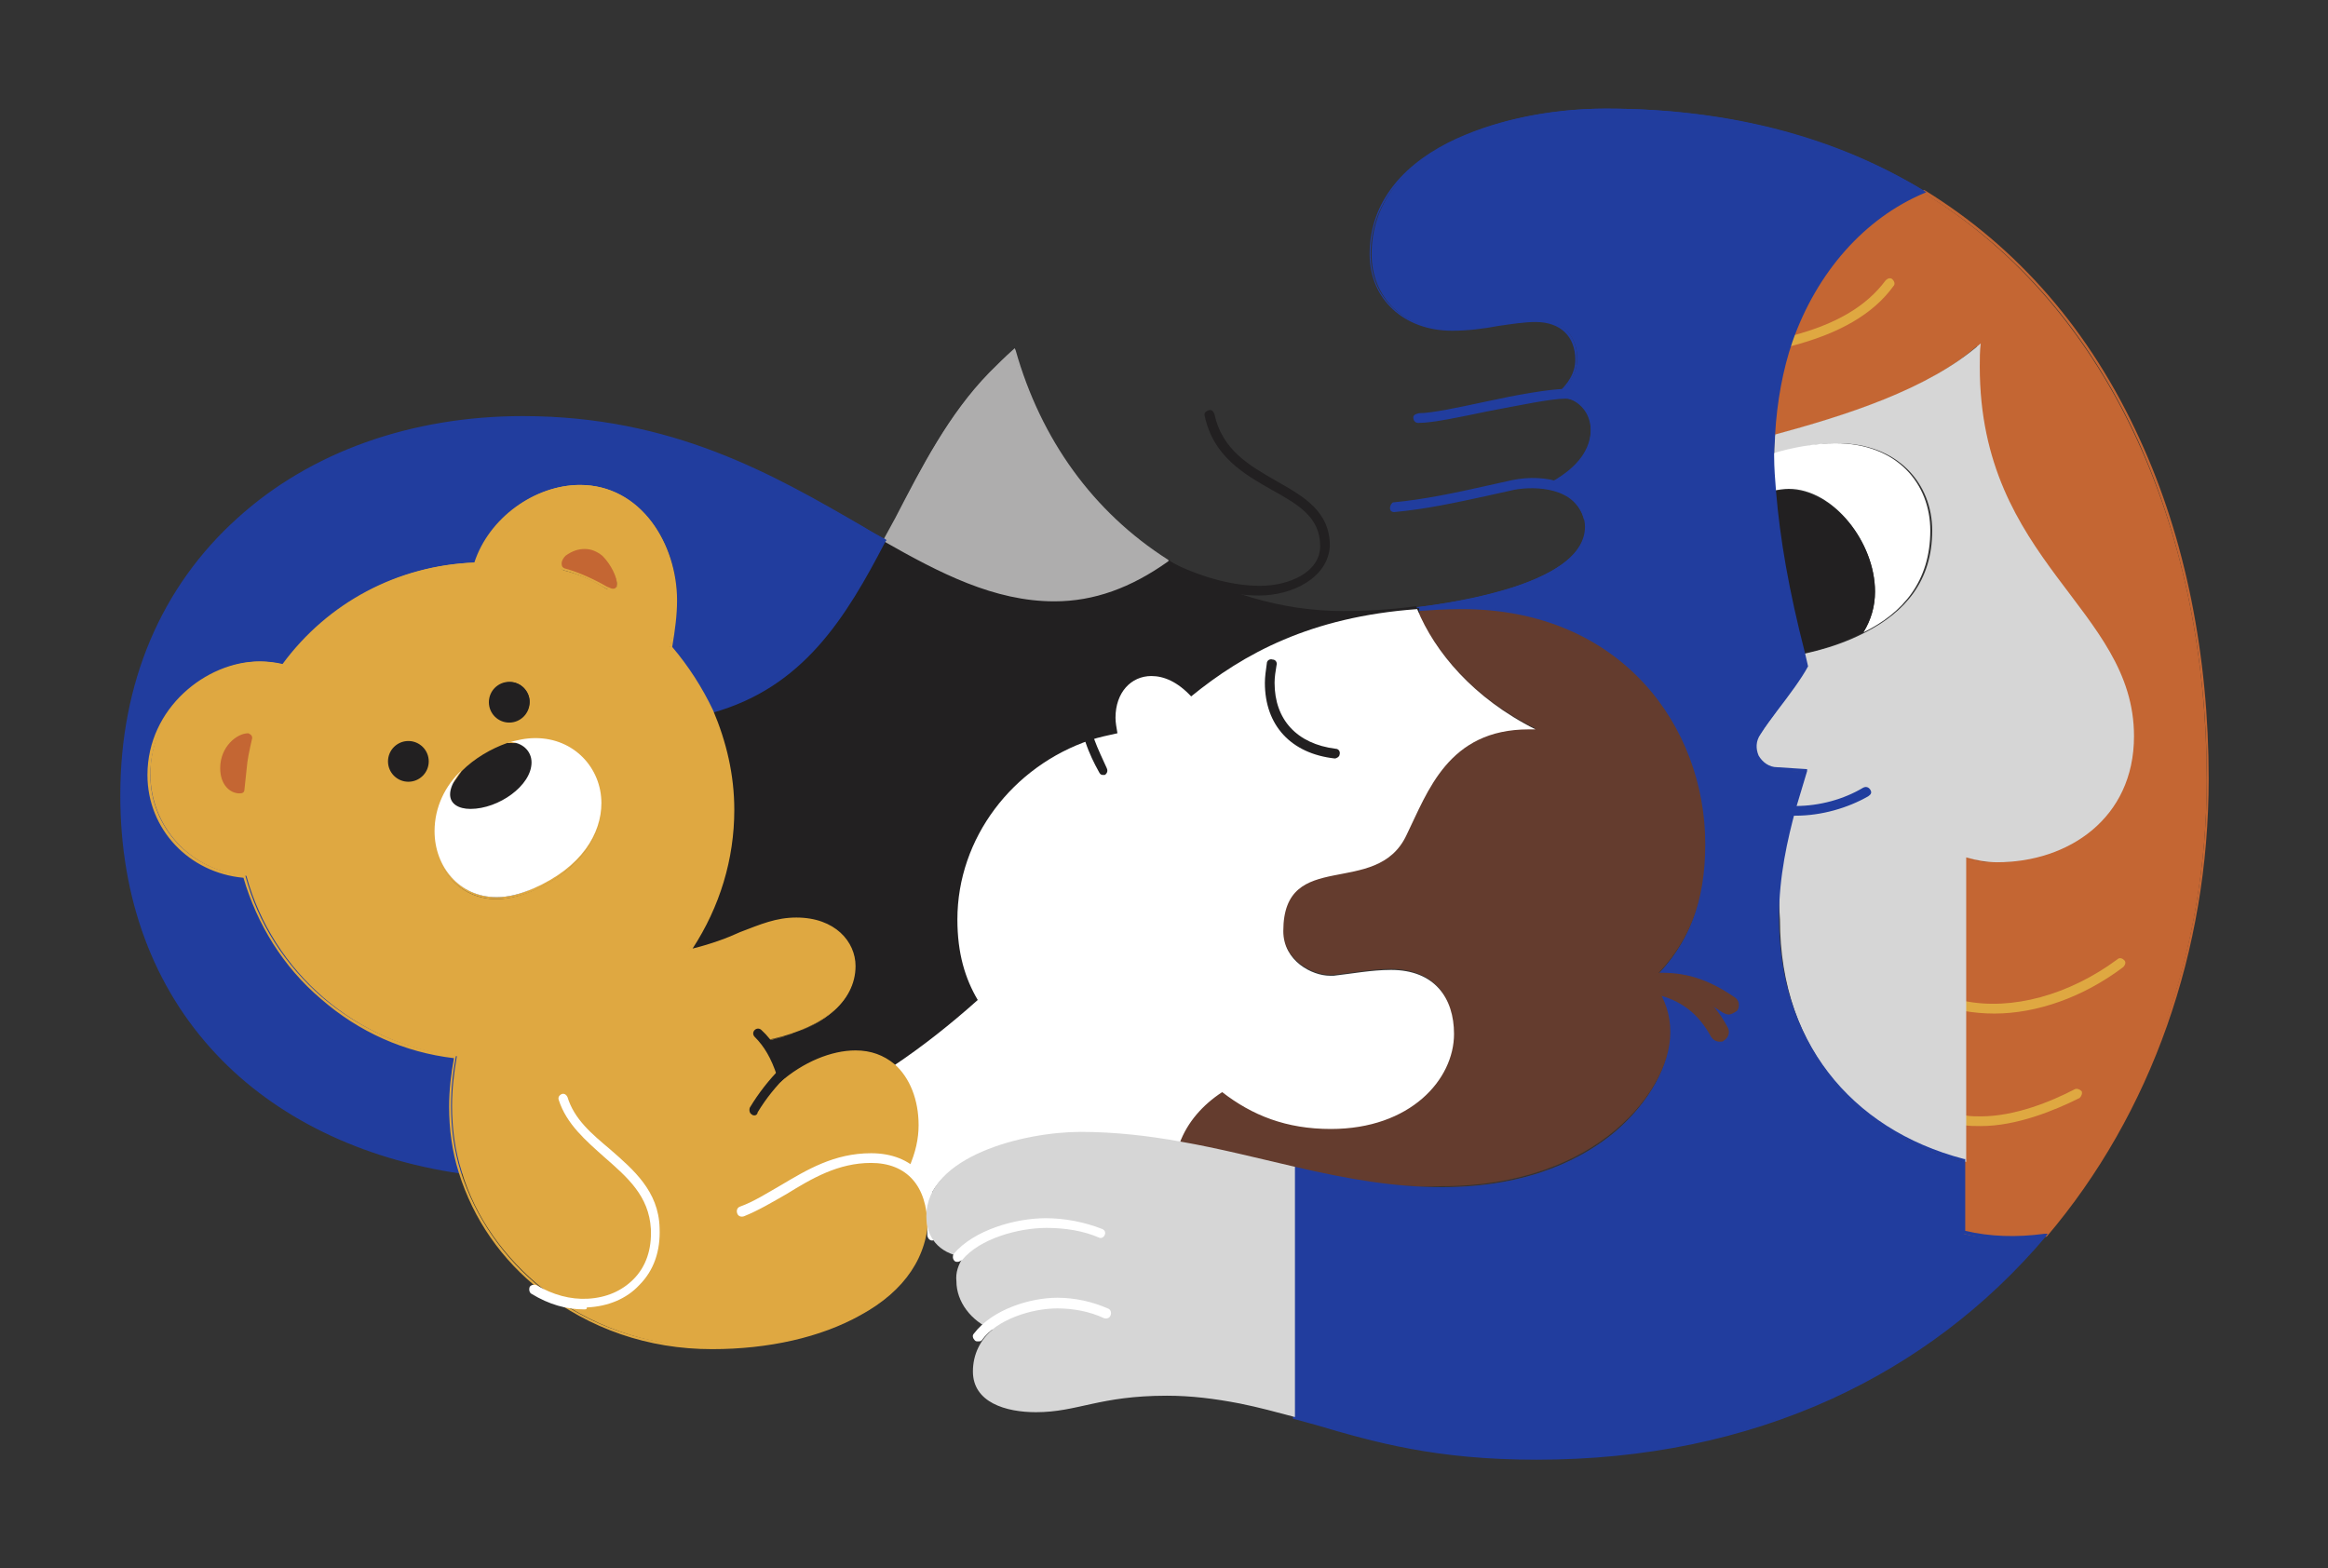 <?xml version="1.0" encoding="utf-8"?>
<!-- Generator: Adobe Illustrator 21.0.0, SVG Export Plug-In . SVG Version: 6.00 Build 0)  -->
<svg version="1.1" id="Layer_1" xmlns="http://www.w3.org/2000/svg" xmlns:xlink="http://www.w3.org/1999/xlink" x="0px" y="0px"
	 viewBox="0 0 240 161.7" style="enable-background:new 0 0 240 161.7;" xml:space="preserve">
<rect x="0" y="0" width="240" height="161.7" fill="#333333" stroke="none"/>
<style type="text/css">
	.st0{fill:#C46633;}
	.st1{fill:#DFA841;}
	.st2{fill:#D6D6D6;}
	.st3{fill:#FFFFFF;}
	.st4{fill:#222021;}
	.st5{fill:#213D9E;}
	.st6{fill:#643C2E;}
	.st7{fill:#AEADAD;}
</style>
<g>
	<g>
		<g>
			<path class="st0" d="M184.5,35.2c2.8-8,8.4-13.1,13.7-15.4c20,12.2,29.3,35.9,29.3,60.6c0,17.3-5.8,34.2-16.7,47.1
				c-1.2,0.2-2.4,0.3-3.6,0.3c-1.6,0-3.2-0.2-4.8-0.5v-7.4v-4.3v-11.8V88.4c1,0.3,2.1,0.5,3.2,0.5c7.3,0,14.1-4.5,14.1-13
				c0-13.2-15.9-17.9-15.9-38.1c0-0.8,0-1.6,0.1-2.4c-5.4,4.8-14.2,7.5-21.2,9.4C182.9,41.2,183.5,38,184.5,35.2z"/>
			<path class="st0" d="M207.2,127.8c-1.7,0-3.3-0.2-4.8-0.6l-0.1,0v-39l0.2,0c1.1,0.3,2.1,0.5,3.1,0.5c6.7,0,14-4,14-12.8
				c0-5.9-3.1-9.9-6.7-14.7c-4.3-5.7-9.2-12.2-9.2-23.4c0-0.7,0-1.4,0.1-2.1c-5.2,4.6-13.6,7.2-21,9.2l-0.2,0l0-0.2
				c0.2-3.4,0.8-6.7,1.8-9.6l0,0c2.5-7.2,7.5-12.8,13.8-15.5l0.1,0l0.1,0c9.6,5.9,17.1,14.5,22.2,25.7c4.7,10.2,7.1,22.3,7.1,35
				c0,17.7-5.9,34.5-16.7,47.2l0,0l0,0C209.6,127.7,208.4,127.8,207.2,127.8z M202.6,127c2.5,0.6,5.3,0.7,8.2,0.3
				c10.7-12.7,16.7-29.3,16.7-47c0-12.6-2.5-24.7-7.1-34.9c-5.1-11.1-12.5-19.7-22.1-25.5c-6.1,2.6-11.1,8.2-13.6,15.3h0
				c-1,2.9-1.6,6-1.8,9.4c7.5-2,15.9-4.7,21-9.3l0.2-0.2l0,0.3c-0.1,0.8-0.1,1.6-0.1,2.4c0,11.1,4.9,17.6,9.2,23.3
				c3.4,4.6,6.7,8.9,6.7,14.8c0,4-1.5,7.4-4.3,9.7c-2.6,2.1-6.1,3.3-9.9,3.3c-1,0-2-0.1-3-0.4V127z"/>
		</g>
	</g>
	<g>
		<g>
			<path class="st1" d="M205.6,104.5c-1.1,0-2.2-0.1-3.3-0.3c-0.3-0.1-0.4-0.3-0.4-0.6s0.3-0.4,0.6-0.4c4.9,1,10.8-0.6,15.8-4.3
				c0.2-0.2,0.5-0.1,0.7,0.1c0.2,0.2,0.1,0.5-0.1,0.7C214.8,102.8,210,104.5,205.6,104.5z"/>
		</g>
	</g>
	<g>
		<g>
			<path class="st1" d="M204.2,116.1c-0.6,0-1.2,0-1.8-0.1c-0.3,0-0.5-0.3-0.4-0.6c0-0.3,0.3-0.5,0.6-0.4c0.5,0.1,1.1,0.1,1.6,0.1
				c3.5,0,7.2-1.5,9.7-2.8c0.2-0.1,0.5,0,0.7,0.2c0.1,0.2,0,0.5-0.2,0.7C211.8,114.5,207.9,116.1,204.2,116.1z"/>
		</g>
	</g>
	<g>
		<g>
			<path class="st2" d="M184.9,83.6c0.4-1.3,0.8-2.6,1.2-4l-2.9-0.2c-0.8,0-1.6-0.5-2-1.3c-0.4-0.8-0.3-1.7,0.2-2.4
				c1.7-2.5,3.8-5.1,4.9-7c-0.1-0.4-0.2-0.9-0.3-1.3c2.3-0.5,4.4-1.2,6.3-2.2v0c4.1-2.1,6.9-5.3,6.9-10.5c0-4.8-3.5-9-9.8-9
				c-1.8,0-4.4,0.4-6.5,1.3c0-0.1,0-0.1,0-0.2c0-0.7,0-1.4,0.1-2c7-1.9,15.8-4.6,21.2-9.4c-0.1,0.8-0.1,1.6-0.1,2.4
				c0,20.2,15.9,24.9,15.9,38.1c0,8.5-6.8,13-14.1,13c-1.1,0-2.1-0.2-3.2-0.5v15.3v11.8v4.3c-10.8-2.8-19.2-11.3-19.2-25
				C183.2,90.7,183.9,87.2,184.9,83.6z"/>
		</g>
	</g>
	<g>
		<g>
			<path class="st3" d="M189.2,45.7c6.4,0,9.8,4.2,9.8,9c0,5.2-2.8,8.5-6.9,10.5c0.8-1.3,1.2-2.7,1.2-4.2c0-5.1-4.3-10.6-8.9-10.6
				c-0.5,0-1.1,0.1-1.6,0.2c-0.1-1.3-0.1-2.5-0.2-3.8C184.8,46.1,187.3,45.7,189.2,45.7z"/>
		</g>
	</g>
	<g>
		<g>
			<path class="st4" d="M193.3,61c0,1.5-0.4,2.9-1.2,4.2v0c-1.9,1-4,1.7-6.3,2.2c-1.4-5.5-2.6-11.1-3-16.7c0.5-0.2,1.1-0.2,1.6-0.2
				C189,50.5,193.3,55.9,193.3,61z"/>
		</g>
	</g>
	<g>
		<g>
			<path class="st5" d="M185.1,84.1l-0.2,0c-0.3,0-0.5-0.2-0.5-0.5c0-0.3,0.2-0.5,0.5-0.5c0,0,0,0,0,0l0.2,0c2.5,0,5-0.7,7-1.9
				c0.2-0.1,0.5-0.1,0.7,0.2s0.1,0.5-0.2,0.7C190.5,83.3,187.8,84.1,185.1,84.1z"/>
		</g>
	</g>
	<g>
		<g>
			<path class="st1" d="M184.5,35.7c-0.2,0-0.4-0.2-0.5-0.4c-0.1-0.3,0.1-0.5,0.4-0.6c4.8-1.2,8-3.1,10-5.8c0.2-0.2,0.5-0.3,0.7-0.1
				c0.2,0.2,0.3,0.5,0.1,0.7c-2.1,2.9-5.6,4.9-10.6,6.2C184.6,35.7,184.6,35.7,184.5,35.7z"/>
		</g>
	</g>
	<g>
		<g>
			<path class="st6" d="M133.4,120.4c-3.9-0.9-7.8-1.9-11.8-2.6v0c0.8-2.2,2.4-4,4.4-5.3c3.1,2.4,6.6,3.8,11.2,3.8
				c8.2,0,12.7-5,12.7-9.8c0-3.7-2.1-6.6-6.5-6.6c-1.9,0-4,0.4-5.9,0.6c-0.1,0-0.3,0-0.4,0c-1.8,0-4.8-1.5-4.8-4.6
				c0-8.7,9.6-3.3,12.7-9.9c2.1-4.5,4.3-10.9,12.6-10.9c0.2,0,0.5,0,0.7,0c-6.4-3.2-10.4-8-12.2-12.4c1.5-0.1,3-0.2,4.6-0.2
				c16.7,0,25.2,12.5,25.2,24.3c0,6.4-2,10.7-5.5,14.1c0.1,0.1,0.1,0.2,0.2,0.2c0.1,0.1,0.1,0.2,0.2,0.2c1,1.6,1.5,3.2,1.5,4.8
				c0,6.2-7.5,16.2-23.7,16.2C143.5,122.5,138.5,121.5,133.4,120.4z"/>
			<path class="st6" d="M148.6,122.6c-4.8,0-9.6-0.8-15.2-2.1l0,0c-1-0.2-1.9-0.4-2.9-0.7c-2.9-0.7-5.9-1.4-8.9-1.9l-0.1,0l0-0.1
				c0.7-2.1,2.2-3.9,4.4-5.4l0.1,0l0.1,0.1c3.3,2.6,6.8,3.8,11.1,3.8c8.1,0,12.5-5,12.5-9.6c0-4.1-2.4-6.5-6.4-6.5
				c-1.3,0-2.7,0.2-4,0.4c-0.7,0.1-1.3,0.2-1.9,0.2c-0.1,0-0.3,0-0.4,0c-1.7,0-4.9-1.4-4.9-4.7c0-4.9,3-5.4,6.1-6
				c2.6-0.5,5.3-1,6.7-3.9c0.2-0.4,0.4-0.8,0.6-1.2c2-4.3,4.5-9.7,12.1-9.7c0.1,0,0.1,0,0.2,0c-5.5-2.9-9.8-7.4-11.7-12.3l-0.1-0.2
				l0.2,0c1.5-0.1,3-0.2,4.6-0.2c7.7,0,14.3,2.7,19,7.8c4.1,4.4,6.4,10.5,6.4,16.7c0,5.9-1.7,10.4-5.4,14.1c0,0.1,0.1,0.1,0.1,0.2
				c0.1,0.1,0.1,0.1,0.2,0.2c1,1.5,1.5,3.2,1.5,4.9C172.5,113.2,164.2,122.6,148.6,122.6z M133.5,120.3c5.6,1.3,10.3,2.1,15.2,2.1
				c9.1,0,14.7-3.1,17.8-5.7c3.5-3,5.7-6.9,5.7-10.3c0-1.7-0.5-3.3-1.5-4.7c-0.1-0.1-0.1-0.2-0.2-0.2c0-0.1-0.1-0.1-0.1-0.2
				l-0.1-0.2l0.1-0.1c3.8-3.7,5.4-8.1,5.4-14c0-12-8.6-24.2-25.1-24.2c-1.5,0-3,0.1-4.4,0.2c2,4.9,6.4,9.3,12,12.2l0.6,0.3l-0.6,0
				c-0.2,0-0.5,0-0.7,0c-7.5,0-9.9,5.3-11.9,9.6c-0.2,0.4-0.4,0.8-0.6,1.2c-1.5,3.1-4.3,3.6-6.8,4.1c-3.2,0.6-5.9,1.1-5.9,5.8
				c0,3.1,3.1,4.5,4.7,4.5c0.1,0,0.2,0,0.4,0c0.6-0.1,1.2-0.2,1.9-0.2c1.3-0.2,2.7-0.4,4-0.4c4.1,0,6.7,2.6,6.7,6.7
				c0,4.8-4.5,9.9-12.8,9.9c-4.3,0-7.9-1.2-11.2-3.8c-2.1,1.4-3.5,3.1-4.2,5.1c3,0.5,5.9,1.2,8.7,1.9
				C131.5,119.8,132.5,120.1,133.5,120.3L133.5,120.3z"/>
		</g>
	</g>
	<g>
		<g>
			<path class="st5" d="M146.1,62.6c7.9-1,17.4-3.4,17.4-8.4c0-1.9-1.6-3.4-3.5-4.1c2.5-1.4,4.2-3.3,4.2-5.8c0-2.2-1.6-3.6-3.1-3.6
				c-0.1,0-0.3,0-0.5,0c1.2-1,2-2.3,2-3.7c0-2.2-1.3-4-4.2-4c-2.4,0-5.6,1-8.6,1c-5.3,0-8.4-3.5-8.4-7.8c0-10.6,13.4-15,24.2-15
				c13.1,0,24,3.1,32.8,8.5c-5.3,2.3-10.9,7.4-13.7,15.4c-1,2.8-1.6,6-1.8,9.6c0,0.7-0.1,1.3-0.1,2c0,0.1,0,0.1,0,0.2
				c0,1.2,0.1,2.5,0.2,3.8c0.4,5.6,1.6,11.3,3,16.7c0.1,0.4,0.2,0.9,0.3,1.3c-1.1,1.8-3.1,4.5-4.9,7c-0.5,0.7-0.6,1.6-0.2,2.4
				c0.4,0.8,1.1,1.3,2,1.3l2.9,0.2c-0.4,1.4-0.8,2.7-1.2,4c-1,3.6-1.7,7.1-1.7,11.2c0,13.7,8.4,22.2,19.2,25v7.4
				c1.6,0.4,3.2,0.5,4.8,0.5c1.2,0,2.4-0.1,3.6-0.3c-11.7,13.8-29.5,23-52.4,23c-11.6,0-18.3-2.4-25-4.2v-25.8
				c5.1,1.1,10.1,2.1,15.2,2.1c16.2,0,23.7-10,23.7-16.2c0-1.6-0.5-3.2-1.5-4.8c-0.1-0.1-0.1-0.2-0.2-0.2c-0.1-0.1-0.1-0.2-0.2-0.2
				c3.4-3.4,5.5-7.7,5.5-14.1c0-11.9-8.6-24.3-25.2-24.3c-1.6,0-3.1,0.1-4.6,0.2C146.1,62.7,146.1,62.7,146.1,62.6z"/>
			<path class="st5" d="M158.4,150.5c-10.4,0-16.7-1.8-22.8-3.6c-0.7-0.2-1.5-0.4-2.2-0.6l-0.1,0v-26l0.2,0
				c5.6,1.3,10.3,2.1,15.2,2.1c9.1,0,14.7-3.1,17.8-5.7c3.5-3,5.7-6.9,5.7-10.3c0-1.7-0.5-3.3-1.5-4.7c-0.1-0.1-0.1-0.2-0.2-0.2
				c0-0.1-0.1-0.1-0.1-0.2l-0.1-0.2l0.1-0.1c3.8-3.7,5.4-8.1,5.4-14c0-12-8.6-24.2-25.1-24.2c-1.6,0-3.1,0.1-4.6,0.2l-0.1,0l0-0.1
				c0,0,0,0,0-0.1c0,0,0-0.1,0-0.1l-0.1-0.1l0.2,0c5.2-0.6,17.3-2.7,17.3-8.3c0-1.7-1.4-3.3-3.4-4l-0.3-0.1l0.2-0.1
				c2.7-1.6,4.1-3.5,4.1-5.7c0-2.1-1.6-3.4-3-3.4c-0.1,0-0.3,0-0.5,0l-0.4,0l0.3-0.3c1.3-1.1,2-2.3,2-3.6c0-2.4-1.5-3.9-4.1-3.9
				c-1.1,0-2.4,0.2-3.8,0.4c-1.6,0.3-3.2,0.5-4.8,0.5c-5,0-8.5-3.3-8.5-7.9c0-4.8,2.8-8.8,8.1-11.5c4.4-2.2,10.2-3.5,16.2-3.5
				c12.5,0,23.6,2.9,32.9,8.5l0.2,0.1l-0.2,0.1c-6.2,2.6-11.1,8.2-13.6,15.3c-1,2.9-1.6,6.2-1.8,9.6c0,0.7-0.1,1.3-0.1,2V47
				c0,1.2,0.1,2.5,0.2,3.7c0.4,4.8,1.3,10.1,3,16.7c0.1,0.4,0.2,0.9,0.3,1.3l0,0l0,0c-0.7,1.3-1.9,2.9-3.2,4.6
				c-0.6,0.8-1.2,1.6-1.7,2.4c-0.5,0.7-0.5,1.5-0.2,2.2c0.4,0.7,1.1,1.2,1.9,1.2l3.1,0.2l0,0.2c-0.4,1.3-0.8,2.7-1.2,4
				c-0.8,3-1.7,6.8-1.7,11.1c0,12.5,7.2,21.8,19.1,24.9l0.1,0v7.4c2.5,0.6,5.3,0.7,8.2,0.3l0.3,0l-0.2,0.3
				c-6.1,7.2-13.5,12.8-22,16.7C179.7,148.4,169.5,150.5,158.4,150.5z M133.6,146.1c0.7,0.2,1.4,0.4,2.1,0.6
				c6.1,1.8,12.4,3.6,22.8,3.6c11,0,21.2-2.1,30.3-6.3c8.4-3.9,15.7-9.4,21.7-16.4c-1.1,0.1-2.2,0.2-3.3,0.2c-1.7,0-3.3-0.2-4.8-0.6
				l-0.1,0v-7.4c-12-3.2-19.2-12.6-19.2-25.1c0-4.4,0.9-8.1,1.7-11.2c0.4-1.3,0.8-2.6,1.1-3.9l-2.8-0.1c-0.9,0-1.7-0.6-2.1-1.4
				c-0.4-0.8-0.3-1.8,0.2-2.5c0.5-0.8,1.1-1.6,1.7-2.4c1.2-1.7,2.4-3.3,3.1-4.5c-0.1-0.4-0.2-0.8-0.3-1.3c-1.7-6.6-2.7-12-3-16.7
				c-0.1-1.3-0.1-2.5-0.2-3.8v-0.2c0-0.7,0-1.4,0.1-2c0.2-3.4,0.8-6.7,1.8-9.6c2.5-7.1,7.4-12.7,13.5-15.4
				c-9.2-5.5-20.1-8.3-32.5-8.3c-5.9,0-11.7,1.3-16.1,3.5c-3.6,1.9-8,5.4-8,11.3c0,4.5,3.4,7.7,8.3,7.7c1.6,0,3.2-0.3,4.8-0.5
				c1.4-0.2,2.7-0.5,3.9-0.5c2.7,0,4.3,1.6,4.3,4.1c0,1.3-0.6,2.5-1.8,3.6c0,0,0.1,0,0.1,0c1.6,0,3.3,1.4,3.3,3.7
				c0,2.2-1.4,4.2-4,5.8c2,0.8,3.4,2.4,3.4,4.2c0,5.3-10.1,7.5-15.9,8.3c1,0,2-0.1,3-0.1c7.7,0,14.3,2.7,19,7.8
				c4.1,4.4,6.4,10.5,6.4,16.7c0,5.9-1.7,10.4-5.4,14.1c0,0.1,0.1,0.1,0.1,0.2c0.1,0.1,0.1,0.1,0.2,0.2c1,1.5,1.5,3.2,1.5,4.9
				c0,6.8-8.3,16.3-23.8,16.3c-4.8,0-9.5-0.8-15.1-2.1V146.1z"/>
		</g>
	</g>
	<g>
		<g>
			<path class="st4" d="M146.1,62.8c-11,0.8-17.8,4.7-23.3,9c-1.4-1.4-2.8-2.1-4.1-2.1c-2.1,0-3.7,1.7-3.7,4.3
				c0,0.5,0.1,1.1,0.2,1.6c-1,0.2-1.9,0.4-2.8,0.7c-8,2.6-13.7,10.1-13.7,18.5c0,3.5,0.8,6.1,2.1,8.3l0,0c-2.8,2.5-5.7,4.7-8.7,6.8
				c-1-0.8-2.3-1.3-3.9-1.3c-2.6,0-5.6,1.4-7.9,3.4c-0.3-1.6-0.8-3.2-1.6-4.7c5.3-1,9.4-3.6,9.4-7.6c0-3.1-2.9-4.9-6-4.9
				c-3.6,0-5.9,1.9-11.1,3.2c2.8-4.1,4.5-9.1,4.5-14.5c0-3.7-0.8-7.1-2.2-10.3c9.4-2.6,13.8-9.8,17.8-17.7c6,3.4,11.5,6.2,17.5,6.2
				c3.8,0,7.6-1.2,11.6-4.1c5.6,3.5,11.9,5.4,18.3,5.4c1.9,0,4.6-0.1,7.5-0.5C146.1,62.7,146.1,62.7,146.1,62.8z"/>
			<path class="st4" d="M80.2,112.3l0-0.2c-0.3-1.6-0.8-3.2-1.6-4.6l-0.1-0.2l0.2,0c5.8-1.1,9.3-3.9,9.3-7.5c0-3.1-3-4.8-5.9-4.8
				c-2.1,0-3.7,0.6-5.8,1.5c-1.5,0.6-3.1,1.2-5.3,1.8l-0.3,0.1l0.2-0.3c2.9-4.2,4.5-9.2,4.5-14.4c0-3.6-0.7-7-2.1-10.2l-0.1-0.1
				l0.1,0c9.3-2.6,13.7-9.8,17.8-17.6l0.1-0.1l0.1,0.1c5.7,3.3,11.4,6.2,17.5,6.2c4,0,7.8-1.3,11.5-4.1l0.1-0.1l0.1,0
				c5.5,3.5,11.8,5.4,18.2,5.4c2.2,0,4.9-0.2,7.5-0.5l0.1,0l0,0.1c0,0,0,0,0,0.1c0,0,0,0.1,0,0.1l0.1,0.2l-0.2,0
				c-11.7,0.9-18.6,5.3-23.2,9l-0.1,0.1l-0.1-0.1c-1.2-1.3-2.7-2-4-2c-2.1,0-3.6,1.7-3.6,4.2c0,0.5,0.1,1.1,0.2,1.6l0,0.1l-0.1,0
				c-0.9,0.2-1.9,0.4-2.8,0.7c-8,2.6-13.6,10.2-13.6,18.4c0,3.2,0.7,5.9,2.1,8.2l0,0.1l-0.1,0.1c-2.8,2.5-5.7,4.8-8.7,6.8l-0.1,0.1
				l-0.1-0.1c-1-0.9-2.3-1.3-3.8-1.3c-2.5,0-5.5,1.3-7.8,3.4L80.2,112.3z M78.9,107.5c0.7,1.3,1.2,2.8,1.5,4.3
				c2.4-2.1,5.3-3.3,7.8-3.3c1.5,0,2.8,0.4,3.9,1.3c2.9-2,5.8-4.2,8.5-6.7c-1.4-2.4-2-5-2-8.3c0-8.3,5.7-15.9,13.8-18.6
				c0.9-0.3,1.8-0.5,2.7-0.7c-0.1-0.5-0.2-1-0.2-1.5c0-2.6,1.6-4.5,3.9-4.5c1.4,0,2.8,0.7,4.1,2c4.1-3.3,9.9-7,19.1-8.5
				c-1.2,0.1-2.4,0.1-3.4,0.1c-6.4,0-12.7-1.8-18.3-5.4c-3.7,2.8-7.5,4.1-11.6,4.1c-6.1,0-11.8-2.9-17.5-6.2
				c-4.1,7.8-8.5,15-17.7,17.6c1.4,3.2,2.1,6.7,2.1,10.2c0,5.1-1.5,10-4.3,14.3c2-0.5,3.6-1.1,4.9-1.7c2.1-0.8,3.7-1.5,5.8-1.5
				c4,0,6.1,2.5,6.1,5C88.2,103.4,84.7,106.3,78.9,107.5z"/>
		</g>
	</g>
	<g>
		<g>
			<path class="st2" d="M120.2,57.7C120.2,57.7,120.3,57.7,120.2,57.7C120.3,57.7,120.3,57.7,120.2,57.7
				C120.3,57.7,120.2,57.7,120.2,57.7z"/>
		</g>
	</g>
	<g>
		<g>
			<path class="st7" d="M120.2,57.7C120.2,57.7,120.3,57.7,120.2,57.7c-3.9,3-7.8,4.2-11.5,4.2c-6,0-11.5-2.8-17.5-6.2
				c3.1-6,6-12.3,10.8-17.2c0.8-0.8,1.6-1.6,2.5-2.4C107.2,45.8,113.1,53.1,120.2,57.7z"/>
			<path class="st7" d="M108.7,62c-6.2,0-11.8-2.9-17.6-6.2L91,55.7l0.1-0.1c0.4-0.7,0.8-1.5,1.2-2.2c2.7-5.2,5.5-10.7,9.7-15
				c0.8-0.8,1.6-1.6,2.5-2.4l0.1-0.1l0.1,0.2c2.6,9.2,8,16.7,15.7,21.6c0,0,0,0,0,0l0.1,0.1l-0.1,0.1C116.6,60.6,112.8,62,108.7,62z
				 M91.3,55.6c5.7,3.2,11.3,6.1,17.4,6.1c4,0,7.7-1.3,11.4-4c-7.6-4.9-13-12.3-15.6-21.4c-0.9,0.8-1.6,1.5-2.3,2.3
				c-4.2,4.3-7,9.7-9.6,14.9C92.1,54.2,91.7,54.9,91.3,55.6z"/>
		</g>
	</g>
	<g>
		<g>
			<path class="st3" d="M93.5,120.6c0.6-1.4,1-2.8,1-4.4c0-2.5-0.8-4.9-2.4-6.3c3-2,5.9-4.3,8.7-6.8l0,0c-1.3-2.2-2.1-4.8-2.1-8.3
				c0-8.4,5.7-15.8,13.7-18.5c0.9-0.3,1.9-0.5,2.8-0.7c-0.1-0.6-0.2-1.1-0.2-1.6c0-2.6,1.6-4.3,3.7-4.3c1.3,0,2.7,0.6,4.1,2.1
				c5.4-4.4,12.3-8.2,23.3-9c1.8,4.4,5.8,9.2,12.2,12.4c-0.2,0-0.5,0-0.7,0c-8.3,0-10.4,6.4-12.6,10.9c-3.1,6.6-12.7,1.2-12.7,9.9
				c0,3.1,3,4.6,4.8,4.6c0.1,0,0.3,0,0.4,0c1.8-0.2,3.9-0.6,5.9-0.6c4.5,0,6.5,2.9,6.5,6.6c0,4.7-4.5,9.8-12.7,9.8
				c-4.6,0-8.1-1.4-11.2-3.8c-2,1.3-3.6,3.1-4.4,5.3v0c-3.4-0.6-6.8-1-10.3-1c-5.8,0-15.9,2.5-15.9,8.7
				C95.4,123.6,94.7,121.8,93.5,120.6L93.5,120.6z"/>
		</g>
	</g>
	<g>
		<g>
			<path class="st5" d="M91.2,55.6c-4.1,7.8-8.5,15.1-17.8,17.7c-1.1-2.4-2.5-4.6-4.2-6.5c0.3-1.6,0.6-3.3,0.6-4.9
				c0-6.1-3.9-11.8-9.9-11.8c-4.6,0-9.3,3.4-10.8,8c-8.1,0.3-15.3,4.4-19.7,10.5c-0.8-0.2-1.6-0.3-2.4-0.3
				c-5.6,0-11.4,5.1-11.4,11.6c0,5.2,3.9,9.9,9.9,10.5C28,100.3,36.5,107.8,47,109c-0.3,1.7-0.5,3.4-0.5,5.1c0,2.3,0.4,4.6,1,6.8
				c-20.3-3-35-16.8-35-38.9c0-24.1,18.5-39,41.4-39C70.5,43,81.5,50.1,91.2,55.6z"/>
			<path class="st5" d="M47.7,121l-0.2,0c-10.3-1.5-19.1-5.8-25.2-12.3c-6.5-6.9-9.9-16.1-9.9-26.7c0-11.6,4.2-21.5,12.1-28.6
				c7.5-6.8,17.9-10.5,29.4-10.5c15.4,0,25.8,6,35.1,11.4c0.8,0.5,1.5,0.9,2.3,1.3l0.1,0.1l-0.1,0.1c-4.1,7.9-8.5,15.1-17.9,17.7
				l-0.1,0l0-0.1c-1-2.4-2.4-4.6-4.2-6.5l0,0l0-0.1c0.4-1.8,0.6-3.4,0.6-4.9c0-5.7-3.7-11.7-9.8-11.7c-4.7,0-9.3,3.4-10.7,7.9l0,0.1
				l-0.1,0c-7.8,0.3-15,4.1-19.6,10.5l0,0.1l-0.1,0c-0.8-0.2-1.6-0.3-2.4-0.3c-5.3,0-11.3,4.7-11.3,11.4c0,5.4,4.2,9.9,9.7,10.3
				l0.1,0l0,0.1c1.3,4.9,4.1,9.2,7.9,12.5c3.9,3.3,8.6,5.4,13.7,6l0.1,0l0,0.1c-0.3,1.6-0.5,3.3-0.5,5.1c0,2.3,0.3,4.6,1,6.8
				L47.7,121z M53.9,43.1c-11.4,0-21.7,3.7-29.2,10.4C16.8,60.6,12.6,70.5,12.6,82c0,10.5,3.4,19.7,9.9,26.5
				c6.1,6.4,14.7,10.7,24.9,12.2c-0.7-2.2-1-4.4-1-6.6c0-1.7,0.2-3.4,0.5-5c-5.1-0.6-9.8-2.7-13.7-6.1c-3.9-3.3-6.6-7.7-8-12.5
				c-5.6-0.5-9.9-5-9.9-10.6c0-6.9,6.1-11.7,11.5-11.7c0.7,0,1.5,0.1,2.4,0.3C33.8,62.1,41,58.3,48.9,58c1.5-4.6,6.2-8,10.9-8
				c6.3,0,10,6.1,10,11.9c0,1.5-0.2,3-0.5,4.8c1.7,1.9,3.1,4.1,4.1,6.4C82.6,70.6,87,63.4,91,55.7c-0.7-0.4-1.5-0.8-2.2-1.3
				C79.6,49.1,69.2,43.1,53.9,43.1z"/>
		</g>
	</g>
	<g>
		<g>
			<path class="st1" d="M80.3,112c2.3-2,5.2-3.4,7.9-3.4c1.6,0,2.9,0.5,3.9,1.3c1.6,1.4,2.4,3.7,2.4,6.3c0,1.6-0.4,3-1,4.4v0
				c1.2,1.2,2,2.9,2,4.8c0,9.3-11.3,13.5-22,13.5c-6.8,0-12.9-2.3-17.5-6c-4-3.2-7-7.4-8.4-12.1c-0.7-2.2-1-4.5-1-6.8
				c0-1.7,0.2-3.4,0.5-5.1c-10.4-1.2-19-8.7-21.7-18.6c-6-0.5-9.9-5.3-9.9-10.5c0-6.5,5.7-11.6,11.4-11.6c0.8,0,1.6,0.1,2.4,0.3
				c4.5-6.2,11.6-10.2,19.7-10.5c1.5-4.6,6.2-8,10.8-8c6,0,9.9,5.7,9.9,11.8c0,1.6-0.2,3.2-0.6,4.9c1.7,1.9,3.1,4.1,4.2,6.5
				c1.4,3.1,2.2,6.6,2.2,10.3c0,5.4-1.7,10.4-4.5,14.5c5.2-1.3,7.5-3.2,11.1-3.2c3.1,0,6,1.8,6,4.9c0,4-4,6.6-9.4,7.6
				C79.5,108.8,80,110.4,80.3,112z M55.2,76.2c-0.9,0-1.9,0.2-2.9,0.5h0c-1.7,0.5-3.4,1.5-4.7,2.9c0,0,0,0,0,0
				c-1.6,1.6-2.8,3.8-2.8,6.3c0,3.6,2.5,6.8,6.4,6.8c1.1,0,2.4-0.3,3.8-0.9c4.9-2.2,7-5.7,7-8.8C61.9,79.3,59.2,76.2,55.2,76.2z
				 M63.2,60.8c0.3,0,0.4-0.2,0.4-0.5c0-0.7-0.6-2-1.6-2.8c-0.5-0.5-1.2-0.7-1.8-0.7c-0.6,0-1.3,0.2-2,0.7c-0.2,0.2-0.4,0.5-0.4,0.8
				c0,0.2,0.1,0.4,0.3,0.5c1.6,0.4,3,1,4.4,1.9C62.8,60.7,63,60.8,63.2,60.8z M54.7,72.4c0-1.2-1-2.1-2.1-2.1c-1.2,0-2.1,1-2.1,2.1
				s1,2.1,2.1,2.1C53.7,74.5,54.7,73.5,54.7,72.4z M44.2,78.5c0-1.2-1-2.1-2.1-2.1c-1.2,0-2.1,1-2.1,2.1c0,1.2,1,2.1,2.1,2.1
				C43.3,80.7,44.2,79.7,44.2,78.5z M25.5,78.6c0.1-0.8,0.5-2.5,0.5-2.5c0-0.3-0.2-0.4-0.4-0.4c-1.2,0-2.9,1.3-2.9,3.6
				c0,1.7,1,2.6,2,2.6c0.3,0,0.5-0.1,0.5-0.4C25.2,80.5,25.3,79.6,25.5,78.6z"/>
			<path class="st1" d="M73.4,139.1c-6.6,0-12.6-2.1-17.6-6c-4.1-3.2-7-7.4-8.5-12.2c-0.7-2.2-1-4.5-1-6.8c0-1.7,0.2-3.4,0.5-5
				c-5.1-0.6-9.8-2.7-13.7-6.1c-3.9-3.3-6.6-7.7-8-12.5c-5.6-0.5-9.9-5-9.9-10.6c0-6.9,6.1-11.7,11.5-11.7c0.7,0,1.5,0.1,2.4,0.3
				C33.8,62.1,41,58.3,48.9,58c1.5-4.6,6.2-8,10.9-8c6.3,0,10,6.1,10,11.9c0,1.5-0.2,3-0.5,4.8c1.7,2,3.1,4.2,4.2,6.5
				c1.4,3.3,2.2,6.7,2.2,10.3c0,5.1-1.5,10-4.3,14.3c2-0.5,3.6-1.1,4.9-1.7c2.1-0.8,3.7-1.5,5.8-1.5c4,0,6.1,2.5,6.1,5
				c0,3.7-3.5,6.6-9.3,7.7c0.7,1.3,1.2,2.8,1.5,4.3c2.4-2.1,5.3-3.3,7.8-3.3c1.6,0,2.9,0.5,4,1.4c1.6,1.4,2.5,3.7,2.5,6.3
				c0,1.4-0.3,2.8-1,4.4c1.2,1.3,2,3,2,4.8c0,4.3-2.4,7.9-7,10.4C84.6,137.9,79.2,139.1,73.4,139.1z M26.8,68.5
				c-5.3,0-11.3,4.7-11.3,11.4c0,5.4,4.2,9.9,9.7,10.3l0.1,0l0,0.1c1.3,4.9,4.1,9.2,7.9,12.5c3.9,3.3,8.6,5.4,13.7,6l0.1,0l0,0.1
				c-0.3,1.6-0.5,3.3-0.5,5.1c0,2.3,0.3,4.6,1,6.8c1.5,4.7,4.4,8.9,8.4,12.1c4.9,3.9,10.9,5.9,17.4,5.9c5.7,0,11-1.1,15-3.2
				c4.5-2.4,6.9-5.9,6.9-10.1c0-1.8-0.7-3.5-1.9-4.7l0,0l0-0.1c0.7-1.6,1-3,1-4.4c0-2.6-0.9-4.8-2.4-6.2c-1-0.9-2.3-1.3-3.8-1.3
				c-2.5,0-5.5,1.3-7.8,3.4l-0.2,0.2l0-0.2c-0.3-1.6-0.8-3.2-1.6-4.6l-0.1-0.2l0.2,0c5.8-1.1,9.3-3.9,9.3-7.5c0-3.1-3-4.8-5.9-4.8
				c-2.1,0-3.7,0.6-5.8,1.5c-1.5,0.6-3.1,1.2-5.3,1.8l-0.3,0.1l0.2-0.3c2.9-4.2,4.5-9.2,4.5-14.4c0-3.6-0.7-7-2.1-10.2
				c-1-2.4-2.4-4.6-4.2-6.5l0,0l0-0.1c0.4-1.8,0.6-3.4,0.6-4.9c0-5.7-3.7-11.7-9.8-11.7c-4.7,0-9.3,3.4-10.7,7.9l0,0.1l-0.1,0
				c-7.8,0.3-15,4.1-19.6,10.5l0,0.1l-0.1,0C28.4,68.6,27.6,68.5,26.8,68.5z M51.2,92.7c-3.7,0-6.5-3-6.5-6.9c0-3,1.5-5.1,2.8-6.4
				c1.3-1.3,3-2.3,4.8-2.9l0,0c1-0.3,2-0.5,2.9-0.5c3.9,0,6.9,2.9,6.9,6.8c0,3.6-2.6,7-7,9C53.7,92.4,52.4,92.7,51.2,92.7z
				 M52.3,76.8c-1.7,0.6-3.4,1.6-4.6,2.8c-1.3,1.3-2.8,3.3-2.8,6.2c0,3.8,2.7,6.7,6.3,6.7c1.2,0,2.4-0.3,3.7-0.9
				c4.3-1.9,6.9-5.2,6.9-8.7c0-3.8-2.9-6.6-6.6-6.6C54.3,76.3,53.3,76.5,52.3,76.8L52.3,76.8z M24.7,82c-1,0-2.2-0.8-2.2-2.7
				c0-2.3,1.8-3.7,3.1-3.7c0.3,0,0.5,0.2,0.5,0.5c0,0-0.4,1.7-0.5,2.5l-0.1,0l0.1,0c-0.2,1-0.2,1.9-0.3,2.8
				C25.3,81.8,25.1,82,24.7,82z M25.6,75.8c-1.2,0-2.8,1.3-2.8,3.4c0,1.7,1,2.4,1.9,2.4c0.3,0,0.4-0.2,0.4-0.3
				c0-0.9,0.1-1.8,0.3-2.8l0,0c0.1-0.8,0.5-2.5,0.5-2.5C25.9,75.9,25.8,75.8,25.6,75.8z M42.1,80.8c-1.2,0-2.3-1-2.3-2.3
				c0-1.2,1-2.3,2.3-2.3c1.2,0,2.3,1,2.3,2.3C44.4,79.8,43.3,80.8,42.1,80.8z M42.1,76.5c-1.1,0-2,0.9-2,2c0,1.1,0.9,2,2,2
				c1.1,0,2-0.9,2-2C44.1,77.4,43.2,76.5,42.1,76.5z M52.6,74.6c-1.2,0-2.3-1-2.3-2.3c0-1.2,1-2.3,2.3-2.3c1.2,0,2.3,1,2.3,2.3
				C54.8,73.6,53.8,74.6,52.6,74.6z M52.6,70.3c-1.1,0-2,0.9-2,2c0,1.1,0.9,2,2,2c1.1,0,2-0.9,2-2C54.6,71.3,53.7,70.3,52.6,70.3z
				 M63.2,60.9c-0.2,0-0.4-0.1-0.7-0.2c-1.4-0.8-2.8-1.5-4.4-1.9c-0.3-0.1-0.4-0.3-0.4-0.6c0-0.3,0.2-0.7,0.4-0.9
				c0.7-0.5,1.3-0.8,2-0.8c0.7,0,1.3,0.3,1.9,0.8c1,0.9,1.6,2.2,1.6,2.9C63.7,60.6,63.5,60.9,63.2,60.9z M60.2,56.8
				c-0.6,0-1.3,0.2-1.9,0.7c-0.2,0.2-0.3,0.5-0.3,0.7c0,0.1,0,0.3,0.2,0.3c1.6,0.4,3.1,1,4.5,1.9c0.5,0.3,0.8,0.3,0.8-0.2
				c0-0.7-0.6-1.9-1.5-2.7C61.4,57,60.8,56.8,60.2,56.8z"/>
		</g>
	</g>
	<g>
		<g>
			<path class="st0" d="M63.6,60.2c0,0.3-0.1,0.5-0.4,0.5c-0.2,0-0.3-0.1-0.6-0.2c-1.4-0.8-2.9-1.5-4.4-1.9
				c-0.2-0.1-0.3-0.2-0.3-0.5c0-0.3,0.2-0.6,0.4-0.8c0.7-0.5,1.3-0.7,2-0.7c0.7,0,1.3,0.3,1.8,0.7C63,58.2,63.6,59.5,63.6,60.2z"/>
		</g>
	</g>
	<g>
		<g>
			<path class="st4" d="M52.5,76.6c1.4,0,2.3,0.8,2.3,2.1c0,2.4-3.3,4.8-6.3,4.8c-1.2,0-2.1-0.5-2.1-1.5c0-0.6,0.4-1.4,1.2-2.5
				c0,0,0,0,0,0c1.3-1.3,3-2.3,4.7-2.9h0C52.4,76.6,52.4,76.6,52.5,76.6z"/>
		</g>
	</g>
	<g>
		<g>
			<circle class="st4" cx="52.5" cy="72.4" r="2.1"/>
		</g>
	</g>
	<g>
		<g>
			<path class="st3" d="M52.3,76.6c1-0.3,1.9-0.5,2.9-0.5c4,0,6.8,3.1,6.8,6.7c0,3.1-2,6.6-7,8.8c-1.4,0.6-2.6,0.9-3.8,0.9
				c-3.9,0-6.4-3.2-6.4-6.8c0-2.5,1.1-4.7,2.8-6.3c-0.9,1.1-1.2,1.9-1.2,2.5c0,1,0.9,1.5,2.1,1.5c2.9,0,6.3-2.4,6.3-4.8
				c0-1.2-1-2.1-2.3-2.1C52.4,76.6,52.4,76.6,52.3,76.6z"/>
		</g>
	</g>
	<g>
		<g>
			<circle class="st4" cx="42.1" cy="78.5" r="2.1"/>
		</g>
	</g>
	<g>
		<g>
			<path class="st0" d="M26,76.1c0,0-0.4,1.7-0.5,2.5c-0.1,0.9-0.2,1.8-0.3,2.8c0,0.3-0.2,0.4-0.5,0.4c-1,0-2-0.9-2-2.6
				c0-2.2,1.7-3.6,2.9-3.6C25.8,75.7,26,75.8,26,76.1z"/>
		</g>
	</g>
	<g>
		<g>
			<path class="st5" d="M160.6,50.5l-0.5-0.9c2.6-1.5,3.9-3.3,3.9-5.4c0-1.9-1.4-3.1-2.6-3.1c-1.5,0-4.8,0.7-8,1.3
				c-2.9,0.6-5.7,1.2-7.1,1.2c0,0-0.6,0.1-0.6-0.6c0-0.3,0.6-0.4,0.6-0.4c1.3,0,4.1-0.6,6.9-1.2c3.2-0.7,6.6-1.3,8.2-1.3
				c1.8,0,3.6,1.6,3.6,4.1C165.1,46.7,163.6,48.8,160.6,50.5z"/>
		</g>
	</g>
	<g>
		<g>
			<path class="st4" d="M129.8,61.4c-2.9,0-6.1-0.8-9.3-2.4c-0.2-0.1-0.4-0.4-0.2-0.7c0.1-0.2,0.4-0.4,0.7-0.2
				c3.1,1.5,6.2,2.3,8.9,2.3c3,0,6.2-1.4,6.2-4.1c0-3-2.3-4.3-5-5.8c-2.8-1.6-6-3.4-6.9-7.6c-0.1-0.3,0.1-0.5,0.4-0.6
				c0.3-0.1,0.5,0.1,0.6,0.4c0.8,3.7,3.6,5.3,6.4,6.9c2.8,1.6,5.5,3.1,5.5,6.7C136.9,59.6,133.2,61.4,129.8,61.4z"/>
		</g>
	</g>
	<g>
		<g>
			<path class="st4" d="M137.6,78.2C137.6,78.2,137.6,78.2,137.6,78.2c-4.5-0.5-7.2-3.4-7.2-7.8c0-0.6,0.1-1.3,0.2-2
				c0-0.3,0.3-0.5,0.6-0.4c0.3,0,0.5,0.3,0.4,0.6c-0.1,0.6-0.2,1.2-0.2,1.8c0,3.8,2.3,6.3,6.3,6.8c0.3,0,0.5,0.3,0.4,0.6
				C138.1,78,137.8,78.2,137.6,78.2z"/>
		</g>
	</g>
	<g>
		<g>
			<path class="st4" d="M113.7,79.9c-0.2,0-0.3-0.1-0.4-0.3c-0.5-0.9-1-1.9-1.4-3.1c-0.1-0.3,0-0.5,0.3-0.6c0.3-0.1,0.5,0,0.6,0.3
				c0.4,1.1,0.9,2.1,1.3,3c0.1,0.2,0.1,0.5-0.2,0.7C113.9,79.9,113.8,79.9,113.7,79.9z"/>
		</g>
	</g>
	<g>
		<g>
			<path class="st6" d="M178.2,104.6c-0.2,0-0.4-0.1-0.6-0.2c-2.5-1.7-4.4-2.2-6.9-2.1c-0.6,0-1-0.4-1-1c0-0.6,0.4-1,1-1
				c3-0.1,5.3,0.6,8.1,2.5c0.5,0.3,0.6,0.9,0.3,1.4C178.8,104.4,178.5,104.6,178.2,104.6z"/>
		</g>
	</g>
	<g>
		<g>
			<path class="st6" d="M177.3,107.4c-0.4,0-0.7-0.2-0.9-0.5c-1.3-2.4-3.1-3.8-5.8-4.4c-0.5-0.1-0.9-0.7-0.8-1.2
				c0.1-0.5,0.7-0.9,1.2-0.8c3.2,0.7,5.5,2.4,7.1,5.4c0.3,0.5,0.1,1.1-0.4,1.4C177.6,107.4,177.5,107.4,177.3,107.4z"/>
		</g>
	</g>
	<g>
		<g>
			<path class="st5" d="M163.3,53.6c-0.8-3.4-5.1-3.5-7.2-3.1c-0.9,0.2-1.8,0.4-2.7,0.6c-3.2,0.7-6.4,1.4-9.7,1.7c0,0-0.4,0-0.4-0.4
				c0-0.4,0.3-0.6,0.3-0.6c3.2-0.3,6.5-1,9.6-1.7c0.9-0.2,1.8-0.4,2.7-0.6c3.4-0.7,7.5,0.2,8.4,3.8L163.3,53.6z"/>
		</g>
	</g>
	<g>
		<g>
			<path class="st3" d="M60.2,135c-1.8,0-3.6-0.5-5.4-1.6c-0.2-0.1-0.3-0.4-0.2-0.7c0.1-0.2,0.4-0.3,0.7-0.2c1.7,1,3.5,1.5,5.3,1.4
				c1.9-0.1,3.5-0.8,4.7-2c1.3-1.3,1.9-3.1,1.8-5.2c-0.2-3.4-2.4-5.3-4.8-7.4c-1.9-1.7-3.9-3.4-4.7-5.9c-0.1-0.3,0.1-0.5,0.3-0.6
				c0.3-0.1,0.5,0.1,0.6,0.3c0.7,2.3,2.5,3.8,4.4,5.4c2.4,2.1,5,4.3,5.1,8.1c0.1,2.4-0.6,4.4-2.1,5.9c-1.3,1.4-3.2,2.2-5.4,2.3
				C60.5,135,60.4,135,60.2,135z"/>
		</g>
	</g>
	<g>
		<g>
			<path class="st3" d="M96.1,127.9C96.1,127.9,96,127.9,96.1,127.9c-0.3,0-0.5-0.3-0.5-0.6c0-0.3,0-0.6,0-0.9
				c0-4.1-2.1-6.5-5.8-6.5c-3.4,0-6.1,1.6-8.7,3.2c-1.4,0.8-2.9,1.7-4.4,2.3c-0.3,0.1-0.6,0-0.7-0.3c-0.1-0.3,0-0.6,0.3-0.7
				c1.4-0.5,2.8-1.4,4.2-2.2c2.7-1.6,5.5-3.3,9.3-3.3c4.3,0,6.9,2.8,6.9,7.5c0,0.3,0,0.6,0,1C96.6,127.7,96.3,127.9,96.1,127.9z"/>
		</g>
	</g>
	<g>
		<g>
			<path class="st4" d="M77.8,115c-0.1,0-0.2,0-0.3-0.1c-0.2-0.1-0.3-0.4-0.2-0.7c0.9-1.5,2-2.9,3.2-4.1c0.2-0.2,0.5-0.2,0.7,0
				c0.2,0.2,0.2,0.5,0,0.7c-1.2,1.2-2.2,2.4-3.1,3.9C78.1,114.9,77.9,115,77.8,115z"/>
		</g>
	</g>
	<g>
		<g>
			<path class="st4" d="M80.6,111.2c-0.2,0-0.4-0.1-0.5-0.3c-0.6-1.8-1.3-3-2.3-4c-0.2-0.2-0.2-0.5,0-0.7c0.2-0.2,0.5-0.2,0.7,0
				c1.2,1.1,2,2.5,2.6,4.4c0.1,0.3-0.1,0.5-0.3,0.6C80.7,111.2,80.6,111.2,80.6,111.2z"/>
		</g>
	</g>
	<g>
		<g>
			<path class="st2" d="M99.3,129.6c-2.6-0.4-3.8-2.1-3.8-4.2c0-6.2,10.1-8.7,15.9-8.7c3.5,0,7,0.4,10.3,1c4,0.7,7.9,1.7,11.8,2.6
				v25.8c-1.9-0.5-3.7-1-5.7-1.4c-2.6-0.5-5-0.8-7.5-0.8c-7,0-9.2,1.7-13.5,1.7c-3.1,0-6.5-1-6.5-4.2c0-1.8,0.8-3.3,2-4.3
				c-2.2-0.9-3.7-2.9-3.7-5C98.5,131.2,98.8,130.4,99.3,129.6z"/>
		</g>
	</g>
	<g>
		<g>
			<path class="st3" d="M98.7,130.1c-0.1,0-0.2,0-0.3-0.1c-0.2-0.2-0.2-0.5-0.1-0.7c2.1-2.5,6.4-3.7,9.5-3.7c2,0,4,0.4,5.8,1.1
				c0.3,0.1,0.4,0.4,0.3,0.6c-0.1,0.3-0.4,0.4-0.6,0.3c-1.6-0.7-3.5-1-5.4-1c-2.9,0-6.9,1.1-8.7,3.3C99,130,98.9,130.1,98.7,130.1z"
				/>
		</g>
	</g>
	<g>
		<g>
			<path class="st3" d="M100.8,138.3c-0.1,0-0.2,0-0.3-0.1c-0.2-0.2-0.3-0.5-0.1-0.7c1.9-2.5,5.8-3.7,8.6-3.7c1.8,0,3.6,0.4,5.2,1.1
				c0.3,0.1,0.4,0.4,0.3,0.7c-0.1,0.3-0.4,0.4-0.7,0.3c-1.5-0.7-3.2-1-4.8-1c-2.6,0-6.2,1.1-7.8,3.3
				C101.1,138.3,101,138.3,100.8,138.3z"/>
		</g>
	</g>
</g>
</svg>
